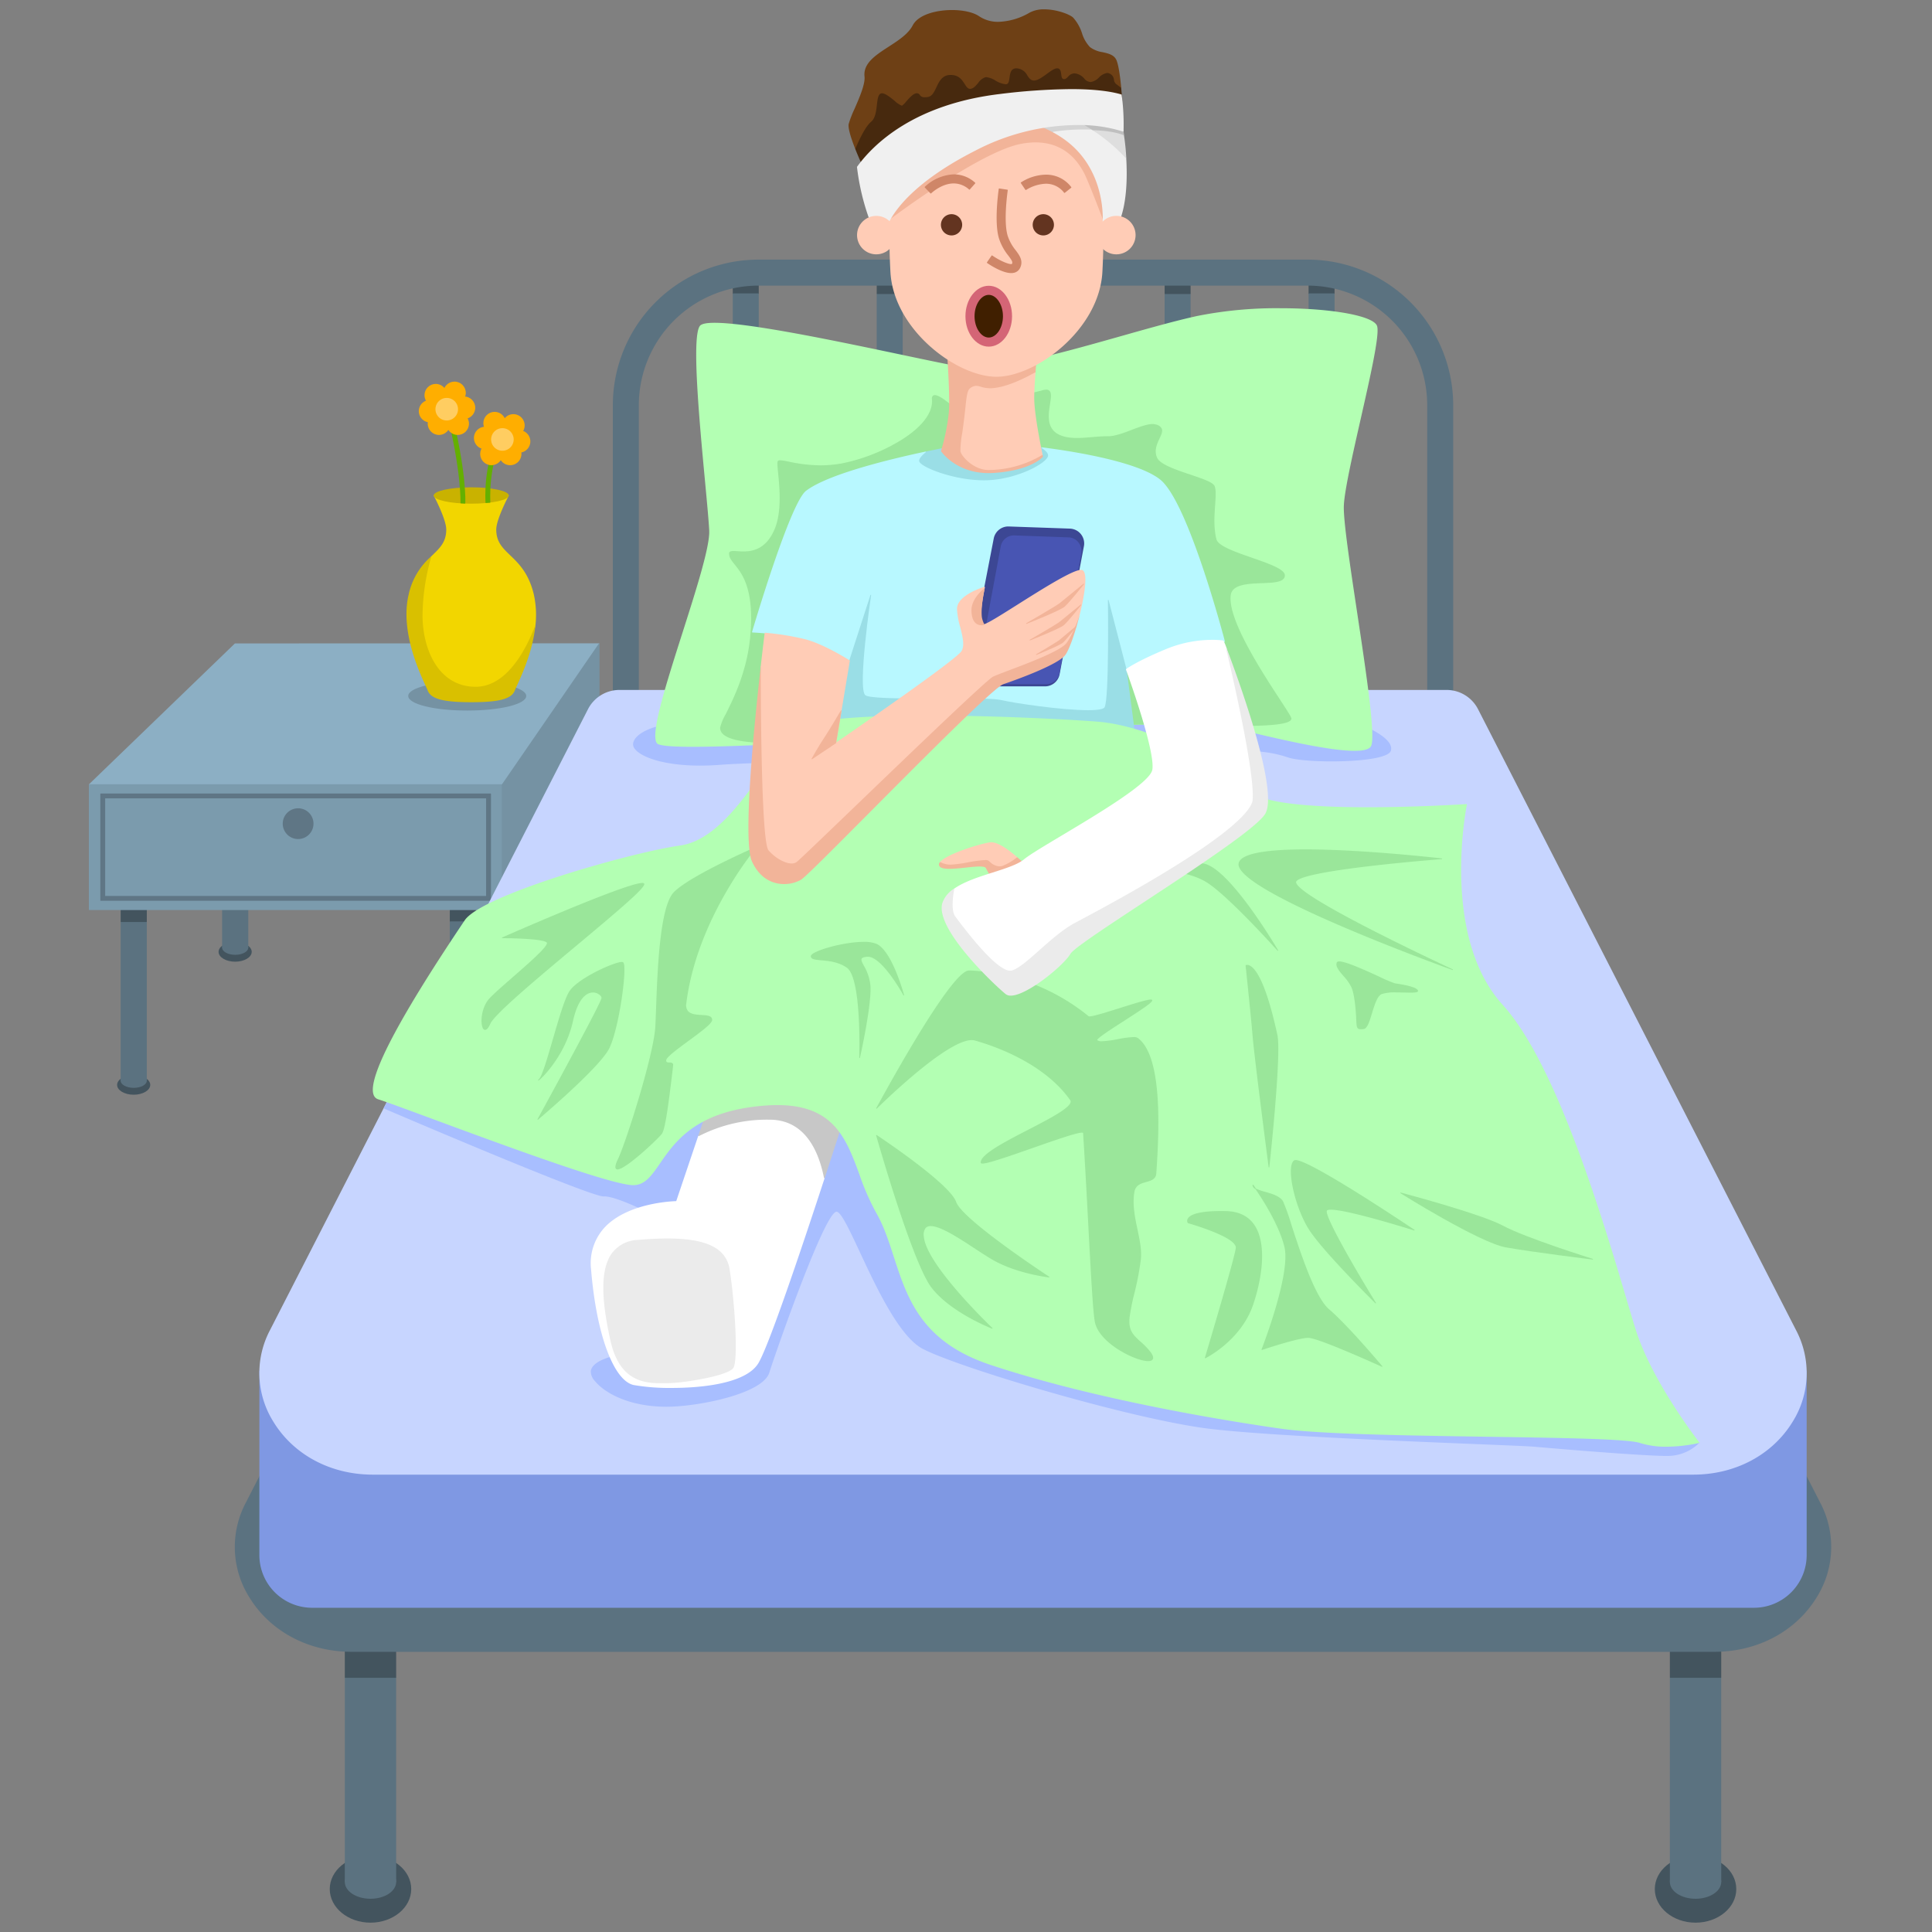 <svg id="aec4cea2-c1eb-4175-854b-2702bce74693" data-name="Vrstva 2" xmlns="http://www.w3.org/2000/svg" viewBox="0 0 600 600">
  <rect x="0" y="0" width="600" height="600" fill="#808080" stroke="none"/>
  <defs>
    <style>
      .fdadede7-7b6c-4189-b69e-b0a083c2282b {
        fill: #43545e;
      }

      .b9a361b7-86c7-40d3-a165-6c19e6fdb05c {
        fill: #5b7280;
      }

      .baa8d780-64b1-4575-a718-b58bc04ff685 {
        fill: #8cafc4;
      }

      .b350cf01-54a1-4e38-99fe-0691390d7f5f {
        fill: #7b9bad;
      }

      .a3797d19-87f5-4227-9e6c-4e9ab21773a3 {
        fill: #7592a3;
      }

      .be87efbb-60b4-4eb1-88e2-b6926c1273a1 {
        fill: #5f7685;
      }

      .bf8b4fd3-78b1-4eff-a7a1-d80302978e7d {
        fill: #7f98e3;
      }

      .f9cefcfc-53ed-4333-9075-5b1d27147dc1 {
        fill: #c7d5ff;
      }

      .bce25c52-292c-4f8f-9b26-7e70fe94ac9e {
        fill: #a8beff;
      }

      .b75ed4b7-4d3f-427e-b147-28d2cb586104 {
        fill: #b3ffb3;
      }

      .a07e2918-d264-483b-b1e6-08eeea093e47 {
        fill: #9ae69a;
      }

      .eaad0c63-77fc-4e16-ba79-05919cd7247a {
        fill: #9adee6;
      }

      .e8fbed4a-25dc-4a06-a2a3-f004cbb486b2 {
        fill: #b8f8ff;
      }

      .b3eebb55-b60a-450e-9987-04a1c044b5af {
        fill: #f2b499;
      }

      .ae5c997c-ba7a-4209-a38a-52ad4fe8364c {
        fill: #ffccb6;
      }

      .bd6430c7-62b3-44fb-add9-c643284c2d5f {
        fill: #633420;
      }

      .ad9e8d5b-0457-418b-acce-797a6f1c5785 {
        fill: #cf8668;
      }

      .f78d5d95-af75-46fd-aea9-6b836ceb7f9f {
        fill: #401f00;
      }

      .ee14a1e4-b9a5-45b5-bc06-84e2953c920a {
        fill: #d46576;
      }

      .a07202fe-663a-4b10-9c74-7413d391493d {
        fill: #d4d4d4;
      }

      .ac5c0874-2378-40a3-8e45-88c8460c436b {
        fill: #f0f0f0;
      }

      .b12df390-d0e6-44be-b6c8-5eeb332d924b {
        fill: #dedede;
      }

      .a73c4b47-5966-4736-b423-7181356dc30b {
        fill: #bfbfbf;
      }

      .fab4bef5-de72-46f5-9341-a7ce54163220 {
        fill: #fff;
      }

      .fe8ca7bc-a1be-404d-bd26-5081fc3c718f {
        fill: #c7c7c7;
      }

      .ace2058b-3481-44fc-bbf6-7c2c20d33ae5 {
        fill: #ebebeb;
      }

      .a6dee882-e57d-4619-836d-e7f392e0bc2a {
        fill: #3c4794;
      }

      .b92d5929-b525-43f9-837f-80c9b21bbeb7 {
        fill: #4855b3;
      }

      .b1758077-1625-4230-93b7-e127b283bb32 {
        fill: #f2d600;
      }

      .f25bb2ae-7a0a-44d6-820e-1c1087cecc74 {
        fill: #d9c000;
      }

      .a7ec7a73-bf21-4f62-ba34-62dd63e3f9b7 {
        fill: #c9b200;
      }

      .eccebcda-de73-4bf1-81ea-a0ab8ed0356c {
        fill: #64b000;
      }

      .b693a488-99cd-4a93-95ba-5ef21728e908 {
        fill: #ffae00;
      }

      .a204632d-78bc-46fd-9f2a-bad0002948d6 {
        fill: #ffcd61;
      }

      .b52a7747-9328-492a-8d2b-6bfb2645b533 {
        fill: #6e4015;
      }

      .e6987a83-3ada-4058-aafc-9b52b15a0394 {
        fill: #47290e;
      }
    </style>
  </defs>
  <g>
    <path class="fdadede7-7b6c-4189-b69e-b0a083c2282b" d="M41.515,339.978c-2.838,0-5.146-1.369-5.146-3.053s2.308-3.054,5.146-3.054c2.837,0,5.145,1.37,5.145,3.054S44.352,339.978,41.515,339.978Z"/>
    <path class="b9a361b7-86c7-40d3-a165-6c19e6fdb05c" d="M41.532,337.846c-2.24,0-4.062-1.001-4.062-2.232s1.821-2.233,4.062-2.233c2.239,0,4.061,1.002,4.061,2.233S43.772,337.846,41.532,337.846Z"/>
    <g>
      <polygon class="fdadede7-7b6c-4189-b69e-b0a083c2282b" points="139.786 286.34 139.687 286.24 139.687 263.09 139.786 262.99 147.71 262.99 147.81 263.09 147.81 286.24 147.71 286.34 139.786 286.34"/>
      <polygon class="b9a361b7-86c7-40d3-a165-6c19e6fdb05c" points="139.786 335.712 139.687 335.612 139.687 286.24 139.786 286.14 147.71 286.14 147.81 286.24 147.81 335.612 147.71 335.712 139.786 335.712"/>
      <polygon class="b9a361b7-86c7-40d3-a165-6c19e6fdb05c" points="37.57 335.712 37.471 335.612 37.471 286.24 37.57 286.14 45.493 286.14 45.593 286.24 45.593 335.612 45.493 335.712 37.57 335.712"/>
      <polygon class="fdadede7-7b6c-4189-b69e-b0a083c2282b" points="37.57 286.34 37.471 286.24 37.471 263.09 37.57 262.99 45.493 262.99 45.593 263.09 45.593 286.24 45.493 286.34 37.57 286.34"/>
    </g>
    <path class="fdadede7-7b6c-4189-b69e-b0a083c2282b" d="M73.027,298.661c-2.837,0-5.145-1.369-5.145-3.053s2.308-3.053,5.145-3.053c2.838,0,5.146,1.369,5.146,3.053S75.865,298.661,73.027,298.661Z"/>
    <ellipse class="fdadede7-7b6c-4189-b69e-b0a083c2282b" cx="115.058" cy="586.663" rx="12.651" ry="10.437"/>
    <ellipse class="fdadede7-7b6c-4189-b69e-b0a083c2282b" cx="526.567" cy="586.663" rx="12.651" ry="10.437"/>
    <ellipse class="b9a361b7-86c7-40d3-a165-6c19e6fdb05c" cx="115.058" cy="584.455" rx="7.976" ry="5.226"/>
    <ellipse class="b9a361b7-86c7-40d3-a165-6c19e6fdb05c" cx="526.567" cy="584.455" rx="7.976" ry="5.226"/>
    <g>
      <polygon class="b9a361b7-86c7-40d3-a165-6c19e6fdb05c" points="107.182 584.555 107.082 584.455 107.082 520.964 107.182 520.864 122.934 520.864 123.033 520.964 123.033 584.455 122.934 584.555 107.182 584.555"/>
      <polygon class="fdadede7-7b6c-4189-b69e-b0a083c2282b" points="107.182 521.063 107.082 520.964 107.082 505.116 107.182 505.016 122.934 505.016 123.033 505.116 123.033 520.964 122.934 521.063 107.182 521.063"/>
      <polygon class="b9a361b7-86c7-40d3-a165-6c19e6fdb05c" points="518.692 584.555 518.592 584.455 518.592 520.964 518.692 520.864 534.442 520.864 534.542 520.964 534.542 584.455 534.442 584.555 518.692 584.555"/>
      <polygon class="fdadede7-7b6c-4189-b69e-b0a083c2282b" points="518.692 521.063 518.592 520.964 518.592 505.116 518.692 505.016 534.442 505.016 534.542 505.116 534.542 520.964 534.442 521.063 518.692 521.063"/>
    </g>
    <g>
      <polygon class="fdadede7-7b6c-4189-b69e-b0a083c2282b" points="227.669 91.316 227.569 91.217 227.569 86.223 227.669 86.124 235.54 86.124 235.64 86.223 235.64 91.217 235.54 91.316 227.669 91.316"/>
      <polygon class="b9a361b7-86c7-40d3-a165-6c19e6fdb05c" points="227.669 224.558 227.569 224.459 227.569 91.217 227.669 91.117 235.54 91.117 235.64 91.217 235.64 224.459 235.54 224.558 227.669 224.558"/>
      <polygon class="b9a361b7-86c7-40d3-a165-6c19e6fdb05c" points="272.373 224.558 272.274 224.459 272.274 91.217 272.373 91.117 280.245 91.117 280.345 91.217 280.345 224.459 280.245 224.558 272.373 224.558"/>
      <polygon class="fdadede7-7b6c-4189-b69e-b0a083c2282b" points="272.373 91.316 272.274 91.217 272.274 86.223 272.373 86.124 280.245 86.124 280.345 86.223 280.345 91.217 280.245 91.316 272.373 91.316"/>
      <polygon class="b9a361b7-86c7-40d3-a165-6c19e6fdb05c" points="317.078 224.558 316.979 224.459 316.979 91.217 317.078 91.117 324.95 91.117 325.05 91.217 325.05 224.459 324.95 224.558 317.078 224.558"/>
      <polygon class="b9a361b7-86c7-40d3-a165-6c19e6fdb05c" points="317.078 91.316 316.979 91.217 316.979 86.223 317.078 86.124 324.95 86.124 325.05 86.223 325.05 91.217 324.95 91.316 317.078 91.316"/>
      <polygon class="b9a361b7-86c7-40d3-a165-6c19e6fdb05c" points="361.783 224.558 361.684 224.459 361.684 91.217 361.783 91.117 369.655 91.117 369.755 91.217 369.755 224.459 369.655 224.558 361.783 224.558"/>
      <polygon class="fdadede7-7b6c-4189-b69e-b0a083c2282b" points="361.783 91.316 361.684 91.217 361.684 86.223 361.783 86.124 369.655 86.124 369.755 86.223 369.755 91.217 369.655 91.316 361.783 91.316"/>
      <polygon class="fdadede7-7b6c-4189-b69e-b0a083c2282b" points="406.489 91.316 406.39 91.217 406.39 86.223 406.489 86.124 414.361 86.124 414.461 86.223 414.461 91.217 414.361 91.316 406.489 91.316"/>
      <polygon class="b9a361b7-86c7-40d3-a165-6c19e6fdb05c" points="406.489 224.558 406.39 224.459 406.39 91.217 406.489 91.117 414.361 91.117 414.461 91.217 414.461 224.459 414.361 224.558 406.489 224.558"/>
    </g>
    <polygon class="b9a361b7-86c7-40d3-a165-6c19e6fdb05c" points="69.083 294.395 68.984 294.296 68.984 221.772 69.083 221.673 77.007 221.673 77.107 221.772 77.107 294.296 77.007 294.395 69.083 294.395"/>
    <polygon class="baa8d780-64b1-4575-a718-b58bc04ff685" points="27.692 243.751 27.622 243.579 72.958 199.821 186.081 199.794 186.163 199.95 156.083 243.708 156.001 243.751 27.692 243.751"/>
    <polygon class="b350cf01-54a1-4e38-99fe-0691390d7f5f" points="27.692 282.628 27.592 282.528 27.592 243.651 27.692 243.552 155.942 243.552 156.041 243.651 156.041 282.528 155.942 282.628 27.692 282.628"/>
    <polygon class="a3797d19-87f5-4227-9e6c-4e9ab21773a3" points="155.842 282.528 155.842 243.651 185.999 199.837 186.181 199.893 186.181 229.639 156.028 282.578 155.842 282.528"/>
    <path class="be87efbb-60b4-4eb1-88e2-b6926c1273a1" d="M31.253,279.751l-.1-.1V246.528l.1-.1H152.38l.1.1v33.123l-.1.1Zm119.715-1.512V247.94H32.664v30.299Z"/>
    <path class="b9a361b7-86c7-40d3-a165-6c19e6fdb05c" d="M190.422,225.871l-.1-.1v-99.958a45.236,45.236,0,0,1,45.185-45.185H406.118a45.236,45.236,0,0,1,45.185,45.185v99.958l-.1.1Zm252.811-8.071V125.813a37.156,37.156,0,0,0-37.114-37.113H235.507a37.156,37.156,0,0,0-37.114,37.113v91.986Z"/>
    <path class="b9a361b7-86c7-40d3-a165-6c19e6fdb05c" d="M109.241,512.988c-13.437,0-25.328-6.329-31.811-16.931a29.378,29.378,0,0,1-1.139-29.289l105.062-205.145.089-.054H460.183l.089.054,105.062,205.145a29.378,29.378,0,0,1-1.139,29.289c-6.482,10.602-18.374,16.931-31.812,16.931Z"/>
    <path class="bf8b4fd3-78b1-4eff-a7a1-d80302978e7d" d="M96.91,499.308a16.38,16.38,0,0,1-16.361-16.361V425.702l.1-.1H560.977l.1.1v57.245A16.38,16.38,0,0,1,544.715,499.308Z"/>
    <path class="f9cefcfc-53ed-4333-9075-5b1d27147dc1" d="M115.749,457.961c-13.025,0-24.553-6.135-30.836-16.411A28.479,28.479,0,0,1,83.81,413.159l98.79-192.901a10.963,10.963,0,0,1,9.797-5.989H449.228a10.961,10.961,0,0,1,9.797,5.989l98.791,192.901a28.479,28.479,0,0,1-1.104,28.391c-6.283,10.276-17.811,16.411-30.836,16.411Z"/>
    <path class="bce25c52-292c-4f8f-9b26-7e70fe94ac9e" d="M517.601,452.152c-7.569,0-34.456-2.263-41.242-2.869-1.604-.144-8.259-.414-17.468-.787-24.838-1.009-66.409-2.696-83.465-4.801-23.988-2.963-77.032-18.734-88.745-24.734-7.328-3.753-14.417-18.921-19.593-29.995-3.279-7.018-5.87-12.561-7.279-12.669-3.645-.001-18.654,42.892-20.905,50.022-1.82,5.764-17.518,9.549-28.083,10.396-1.306.104-2.61.158-3.878.158-11.591,0-19.189-4.292-22.175-7.968a4.261,4.261,0,0,1-1.274-3.224c.679-3.246,6.904-4.524,7.64-4.664L203.488,377.621c-.996-.513-11.865-6.068-15.764-6.068-.091,0-.179.003-.262.009-4.52.003-65.643-26.198-68.242-27.313l-.05-.138,5.594-10.921.086-.054,131.157-3.656L527.709,447.925l.035.158a13.941,13.941,0,0,1-9.048,4.047C518.399,452.145,518.031,452.152,517.601,452.152Z"/>
    <path class="bce25c52-292c-4f8f-9b26-7e70fe94ac9e" d="M217.45,237.769c-11.108-.001-18.15-2.549-20.202-5.073a2.327,2.327,0,0,1-.611-1.934c.705-3.372,6.918-5.021,7.182-5.089l217.139-1.314c.531.184,12.179,4.423,11.005,8.74-.674,2.477-10.321,3.354-18.379,3.354-5.954,0-11.206-.457-13.38-1.164a38.119,38.119,0,0,0-11.915-2.019,57.439,57.439,0,0,0-12.844,1.853,72.861,72.861,0,0,1-17.057,2.277,65.537,65.537,0,0,1-7.976-.507c-7.187-.888-21.179-1.338-41.587-1.338-35.012,0-77.601,1.362-84.825,1.941-2.245.18-4.447.271-6.547.271Z"/>
    <path class="be87efbb-60b4-4eb1-88e2-b6926c1273a1" d="M92.584,260.574a4.776,4.776,0,1,1,4.776-4.776A4.781,4.781,0,0,1,92.584,260.574Z"/>
    <path class="b75ed4b7-4d3f-427e-b147-28d2cb586104" d="M420.646,233.173c-8.583,0-25.864-4.197-38.482-7.263l-1.86-.451c-1.925-.467-5.814-.693-11.892-.693-17.158,0-48.716,1.87-79.235,3.679-30.17,1.788-58.667,3.478-73.994,3.478-6.923,0-10.571-.354-11.154-1.083-2.167-2.708,2.757-18.146,7.971-34.492,4.167-13.067,8.477-26.58,8.252-31.525-.132-2.897-.663-8.554-1.277-15.104-1.773-18.916-4.203-44.822-1.659-48.457.478-.683,1.989-1.015,4.621-1.015,10.961,0,38.415,5.782,58.461,10.003,7.905,1.665,14.732,3.103,18.33,3.702a23.687,23.687,0,0,0,3.839.278c10.752-.001,29.237-5.225,45.546-9.833,8.805-2.488,17.12-4.838,23.826-6.294a125.618,125.618,0,0,1,25.551-2.382c16.258,0,29.236,2.394,30.189,5.569.809,2.693-2.07,15.412-5.117,28.877-2.453,10.843-4.99,22.055-5.216,26.778-.212,4.451,1.863,18.237,4.061,32.834,2.945,19.564,5.991,39.796,4.287,42.103-.642.869-2.292,1.291-5.046,1.291Z"/>
    <path class="a07e2918-d264-483b-b1e6-08eeea093e47" d="M240.623,230.884c-.212,0-.383-.003-.511-.008l-.76-.028c-5.04-.186-12.656-.466-15.002-3.052a2.535,2.535,0,0,1-.694-1.914,16.31,16.31,0,0,1,1.734-4.116c2.447-4.921,6.543-13.156,7.572-23.811,1.438-14.878-2.467-19.735-4.801-22.638-1.012-1.259-1.743-2.169-1.743-3.385,0-.715.658-.813,1.369-.813.346,0,.751.027,1.203.057.563.037,1.2.08,1.885.079,2.884,0,7.023-.71,9.658-6.847,2.307-5.376,1.566-12.939,1.123-17.458-.226-2.31-.324-3.434-.096-3.761.116-.166.346-.243.722-.243a16.556,16.556,0,0,1,2.661.419,48.064,48.064,0,0,0,9.867,1.145,37.366,37.366,0,0,0,6.666-.598A57.065,57.065,0,0,0,279.838,136.681c6.519-4.066,9.924-8.541,9.589-12.6a1.458,1.458,0,0,1,.248-1.135.824.824,0,0,1,.634-.246c1.871,0,6.193,4.049,6.376,4.221.142-.069,22.873-4.491,26.96-5.694a4.518,4.518,0,0,1,1.254-.216,1.348,1.348,0,0,1,1.091.424c.613.714.388,2.188.102,4.057-.39,2.546-.875,5.714.792,7.892,1.074,1.403,2.88,2.23,5.52,2.528a18.81,18.81,0,0,0,2.121.112c1.382,0,2.785-.122,4.27-.251,1.686-.146,3.43-.297,5.378-.297,2.084,0,4.742-1.01,7.312-1.985,2.437-.925,4.738-1.799,6.458-1.799a3.618,3.618,0,0,1,1.094.152,2.615,2.615,0,0,1,1.752,1.25c.367.844-.124,1.892-.693,3.104-.787,1.677-1.767,3.764-.707,6.024.95,2.025,5.913,3.698,10.293,5.175,3.781,1.274,7.046,2.375,7.524,3.556.496,1.223.342,3.394.163,5.907-.225,3.17-.504,7.116.417,10.646.535,2.05,5.887,3.914,11.062,5.717,5.249,1.828,10.207,3.556,10.18,5.472-.03,2.136-3.334,2.265-7.16,2.413-4.289.167-9.15.355-9.638,3.657-1.09,7.394,9.551,23.708,15.268,32.474,2.438,3.735,3.606,5.55,3.566,5.967-.152,1.562-5.223,2.258-16.439,2.258-4.67,0-9.892-.115-14.941-.226-4.899-.108-9.526-.21-13.543-.21-3.451,0-6.032.078-7.89.238C334.856,226.422,249.358,230.884,240.623,230.884Z"/>
    <path class="b9a361b7-86c7-40d3-a165-6c19e6fdb05c" d="M143.732,339.978c-2.838,0-5.146-1.369-5.146-3.053s2.308-3.054,5.146-3.054c2.837,0,5.145,1.37,5.145,3.054S146.568,339.978,143.732,339.978Z"/>
    <g>
      <path class="eaad0c63-77fc-4e16-ba79-05919cd7247a" d="M305.54,149.36c-9.219,0-19.342-4.001-20.213-5.89-.336-.729.363-1.811,2.08-3.215,4.776-1.028,8.053-1.62,8.085-1.626l25.522-.001c.01,0,.941.096,2.504.288,1.631,1.031,2.336,1.965,2.136,2.79-.583,2.4-9.621,7.346-19.167,7.639q-.472.015-.946.015Z"/>
      <path class="e8fbed4a-25dc-4a06-a2a3-f004cbb486b2" d="M337.918,220.756c-8.331,0-23.167-2.229-26.942-3.133-1.979-.474-7.741-.539-13.674-.539-1.84,0-3.758.007-5.691.014-1.967.008-3.95.015-5.883.015-8.162,0-15.883-.125-17.094-1.034-2.363-1.772.741-24.614,1.535-30.169l-6.244,19.302-.146.055a78.927,78.927,0,0,0-12.534-5.857c-7.122-2.59-17.504-2.984-17.608-2.988l-.092-.128c.48-1.634,11.832-40.062,16.771-43.86,6.726-5.174,26.152-9.862,37.135-12.196l.084.175c-1.614,1.32-2.314,2.35-2.025,2.977.854,1.853,10.88,5.773,20.031,5.773.314,0,.629-.005.941-.014,9.287-.285,18.423-5.196,18.978-7.486.179-.733-.497-1.595-2.007-2.56l.066-.184c6.773.838,29.451,4.039,36.854,10.071,8.784,7.156,19.939,49.83,20.051,50.26l-.128.12a12.837,12.837,0,0,0-3.578-.368,42.792,42.792,0,0,0-9.822,1.355,53.503,53.503,0,0,0-16.894,7.77l-.125-.006-.184-.163-5.411-20.803c.06,5.015.29,30.201-1.07,32.603C342.83,220.429,341.099,220.756,337.918,220.756Z"/>
      <path class="eaad0c63-77fc-4e16-ba79-05919cd7247a" d="M259.466,230.76l4.266-25.597,6.612-20.442.193.046c-.043.292-4.324,29.246-1.784,31.151,1.169.876,9.236.994,16.975.994,1.933,0,3.915-.007,5.881-.015,1.935-.007,3.854-.014,5.693-.014,5.944,0,11.721.065,13.721.544,3.769.902,18.579,3.128,26.895,3.128,3.811,0,4.887-.488,5.119-.897,1.453-2.565,1.038-33.019,1.034-33.326l.196-.026,5.588,21.55.153.113-.008.156-.076.055,2.738,20.943-.098.112-92.999,1.641Z"/>
    </g>
    <g>
      <path class="b3eebb55-b60a-450e-9987-04a1c044b5af" d="M307.067,146.931c-10.294,0-14.796-6.767-14.84-6.835a65.418,65.418,0,0,0,2.428-11.878c.536-5.992-.936-24.409-.95-24.595l.092-.107,29.03-2.297.107.11c-.009.076-.845,7.728-1.354,14.43-3.088,1.796-8.877,4.719-13.513,4.998-.21.013-.409.019-.601.019a9.506,9.506,0,0,1-2.898-.475,5.069,5.069,0,0,0-1.394-.278,2.982,2.982,0,0,0-1.872.798c-.74.588-.961,2.677-1.295,5.84-.091.862-.19,1.805-.312,2.819-.208,1.743-.45,3.484-.668,5.044a33.062,33.062,0,0,0-.57,5.607c.444,1.671,4.225,5.631,8.524,5.635a32.566,32.566,0,0,0,16.638-4.674l.15.064.141.668c-.055.127-3.577,4.23-15.096,5.044C308.215,146.911,307.632,146.931,307.067,146.931Z"/>
      <path class="ae5c997c-ba7a-4209-a38a-52ad4fe8364c" d="M306.983,145.965c-4.468-.004-8.248-4.019-8.718-5.783a30.468,30.468,0,0,1,.566-5.687c.217-1.558.459-3.297.666-5.039.121-1.014.221-1.956.312-2.817.34-3.212.564-5.335,1.369-5.975a3.166,3.166,0,0,1,1.997-.842,5.187,5.187,0,0,1,1.449.287,9.381,9.381,0,0,0,2.843.466c.187,0,.384-.005.589-.018,4.596-.277,10.353-3.186,13.376-4.894l.148.095c-.293,3.879-.422,6.693-.383,8.364.115,4.89,1.999,14.273,2.573,17.033l-.045.105A32.753,32.753,0,0,1,307.004,145.965Z"/>
    </g>
    <g>
      <path class="b3eebb55-b60a-450e-9987-04a1c044b5af" d="M342.579,68.899c-1.487-3.92-5.07-13.259-6.203-15.297-1.262-2.271-5.102-9.181-14.789-9.181a23.925,23.925,0,0,0-4.736.504c-11.324,2.303-33.924,18.534-40.58,23.454l-.159-.079c-.128-16.796.411-35.222.417-35.406l.1-.097h65.632l.1.097c.006.188.558,19.023.413,35.971Z"/>
      <path class="ae5c997c-ba7a-4209-a38a-52ad4fe8364c" d="M309.444,117.005c-12.31,0-31.953-14.597-32.916-32.582-.229-4.269-.369-9.692-.417-16.122,6.705-5.008,29.335-21.261,40.7-23.57a24.091,24.091,0,0,1,4.775-.508c9.806,0,13.688,6.986,14.965,9.282,1.139,2.05,4.726,11.399,6.215,15.324-.047,6.223-.186,11.457-.407,15.594C341.397,102.408,321.753,117.005,309.444,117.005Z"/>
    </g>
    <path class="bd6430c7-62b3-44fb-add9-c643284c2d5f" d="M295.51,73.114a3.299,3.299,0,1,1,3.299-3.299A3.302,3.302,0,0,1,295.51,73.114Z"/>
    <path class="bd6430c7-62b3-44fb-add9-c643284c2d5f" d="M324.012,73.114a3.299,3.299,0,1,1,3.3-3.299A3.302,3.302,0,0,1,324.012,73.114Z"/>
    <path class="ad9e8d5b-0457-418b-acce-797a6f1c5785" d="M314.046,84.808c-2.726,0-6.458-2.423-7.537-3.166l-.025-.139,1.49-2.16.139-.025c2.418,1.667,4.935,2.698,5.88,2.698a.496.496,0,0,0,.285-.059c.275-.576.021-1.03-1.116-2.554a16.683,16.683,0,0,1-2.938-5.41c-1.54-5.137-.106-14.966-.044-15.382l.113-.084,2.597.39.084.114c-.015.094-1.42,9.562-.044,14.151A14.036,14.036,0,0,0,315.42,77.709c1.217,1.633,2.469,3.313,1.358,5.535a2.748,2.748,0,0,1-1.83,1.459A3.631,3.631,0,0,1,314.046,84.808Z"/>
    <g>
      <path class="f78d5d95-af75-46fd-aea9-6b836ceb7f9f" d="M307.065,106.34c-3.267,0-5.924-3.651-5.924-8.14s2.657-8.139,5.924-8.139c3.268,0,5.925,3.65,5.925,8.139S310.332,106.34,307.065,106.34Z"/>
      <path class="ee14a1e4-b9a5-45b5-bc06-84e2953c920a" d="M307.066,107.651c-3.991,0-7.237-4.239-7.237-9.451s3.246-9.451,7.237-9.451c3.99,0,7.236,4.239,7.236,9.451S311.056,107.651,307.066,107.651Zm0-16.079c-2.393,0-4.414,3.035-4.414,6.628s2.021,6.628,4.414,6.628c2.392,0,4.413-3.035,4.413-6.628S309.457,91.572,307.066,91.572Z"/>
    </g>
    <path class="ad9e8d5b-0457-418b-acce-797a6f1c5785" d="M288.992,60.082,287.171,58.193l.003-.142a13.985,13.985,0,0,1,9.055-3.905,9.812,9.812,0,0,1,6.646,2.633l.009.142-1.739,1.963-.142.009a7.121,7.121,0,0,0-4.812-1.926c-3.785,0-6.924,2.99-7.056,3.118Z"/>
    <path class="ad9e8d5b-0457-418b-acce-797a6f1c5785" d="M330.504,59.9a7.035,7.035,0,0,0-5.725-2.842,12.392,12.392,0,0,0-6.168,1.961l-.139-.027L317.006,56.815l.027-.139a14.692,14.692,0,0,1,7.751-2.434,9.73,9.73,0,0,1,7.932,3.899l-.016.141-2.056,1.633Z"/>
    <g>
      <path class="a07202fe-663a-4b10-9c74-7413d391493d" d="M327.021,41.105C316.338,35.325,303.014,35.132,302.88,35.13l-.03-.194c.083-.027,8.4-2.711,17.25-4.81a119.924,119.924,0,0,1,19.285,10.131l-.059.183q-1.157-.028-2.22-.027a62.976,62.976,0,0,0-10.021.704Z"/>
      <path class="ac5c0874-2378-40a3-8e45-88c8460c436b" d="M344.307,73.556c-1.534,0-1.858-4.411-1.871-4.599.013-.166,1.173-15.158-10.575-24.661a31.639,31.639,0,0,0-4.84-3.191l.031-.187a63.187,63.187,0,0,1,10.055-.707q1.065,0,2.226.028a52.424,52.424,0,0,1,10.42,8.726c.36,5.897.255,14.077-2.149,19.903-1.302,3.154-2.38,4.688-3.296,4.688Z"/>
      <path class="b12df390-d0e6-44be-b6c8-5eeb332d924b" d="M349.602,49.098a52.726,52.726,0,0,0-10.328-8.676l.056-.183c5.18.129,8.132.92,9.697,1.562a68.914,68.914,0,0,1,.75,7.225Z"/>
      <path class="a73c4b47-5966-4736-b423-7181356dc30b" d="M348.95,41.987c-1.55-.636-4.477-1.419-9.619-1.548a123.16,123.16,0,0,0-19.247-10.124l.016-.189c7.094-1.681,12.567-2.533,16.267-2.533a9.781,9.781,0,0,1,4.499.786c6.496,3.593,8.042,12.29,8.057,12.378,0,.001.066.408.165,1.124Z"/>
    </g>
    <path class="ae5c997c-ba7a-4209-a38a-52ad4fe8364c" d="M346.69,78.987a5.973,5.973,0,1,1,5.974-5.973A5.979,5.979,0,0,1,346.69,78.987Z"/>
    <g>
      <path class="fab4bef5-de72-46f5-9341-a7ce54163220" d="M208.757,431.032a64.946,64.946,0,0,1-11.973-.9c-6.26-1.396-11.571-15.807-13.218-35.859a16.395,16.395,0,0,1,4.062-12.922c7.123-7.805,21.248-8.302,22.381-8.328l6.843-20.287a45.98,45.98,0,0,1,22.161-5.206c6.169,0,14.144,3.176,17.096,18.306-7.544,23.072-17.223,51.707-20.512,57.386-4.085,7.05-20.129,7.812-26.84,7.812Z"/>
      <path class="fe8ca7bc-a1be-404d-bd26-5081fc3c718f" d="M255.912,365.874c-1.614-8.278-5.857-18.146-16.898-18.146a46.144,46.144,0,0,0-22.019,5.127l-.143-.12,3.857-11.437c.093-.113,7.304-7.892,17.511-8.157.164-.005.327-.007.493-.007,10.183,0,25.116,8.027,25.266,8.108l.048.118c-.034.107-3.466,10.92-7.922,24.524Z"/>
    </g>
    <path class="ace2058b-3481-44fc-bbf6-7c2c20d33ae5" d="M205.053,429.576c-6.229,0-12.945-1.602-15.528-13.479-2.049-9.428-3.838-21.013.556-26.963a10.531,10.531,0,0,1,8.002-4.068c3.5-.297,6.526-.441,9.251-.441,12.084,0,18.196,3.015,19.236,9.488,1.584,9.869,2.785,28.312,1.169,30.721-1.663,2.479-15.686,4.725-20.555,4.725-.308,0-.632.005-.971.009C205.843,429.571,205.454,429.576,205.053,429.576Z"/>
    <path class="b75ed4b7-4d3f-427e-b147-28d2cb586104" d="M517.557,449.283a26.432,26.432,0,0,1-8.296-1.172c-3.769-1.256-24.873-1.576-47.217-1.916-24.505-.372-52.28-.795-64.224-2.501-16.066-2.295-57.009-8.818-90.112-19.782-21.562-7.141-25.924-20.611-30.143-33.638-1.597-4.929-3.104-9.585-5.519-13.746a75.357,75.357,0,0,1-5.177-11.873c-4.069-11.036-7.913-21.46-25.421-21.46-1.239,0-2.554.053-3.906.156-21.307,1.632-27.836,11.095-32.604,18.005-2.584,3.745-4.625,6.704-8.271,6.704-.146,0-.295-.005-.445-.015-7.592-.475-40.186-12.52-61.753-20.49-8.124-3.002-14.541-5.373-17.009-6.151a2.19,2.19,0,0,1-1.452-1.448c-1.816-5.179,7.396-22.927,27.383-52.752l.905-1.353c3.134-4.701,19.882-10.647,29.586-13.774,13.488-4.346,29.229-8.346,37.428-9.512,10.812-1.538,19.726-14.438,26.888-24.804,3.242-4.692,6.043-8.745,8.499-10.997,3.289-3.015,17.262-4.543,41.531-4.543,21.657,0,44.787,1.274,52.595,1.892,17.159,1.356,40.814,14.093,47.78,21.69,2.932,3.199,15.418,4.891,36.107,4.891,15.647-.001,30.605-.975,30.755-.984l.104.12c-.085.406-8.295,40.89,11.135,62.262,16.83,18.514,31.386,67.62,38.381,91.22,1.241,4.188,2.222,7.495,2.988,9.89,5.184,16.203,19.528,34.57,19.673,34.754l-.055.158a47.231,47.231,0,0,1-10.136,1.17Z"/>
    <path class="a07e2918-d264-483b-b1e6-08eeea093e47" d="M191.785,363.174a.61.61,0,0,1-.559-.269c-.278-.442-.05-1.415.699-2.975,2.475-5.155,11.062-32.196,11.581-40.975.086-1.451.157-3.432.241-5.749.429-11.866,1.147-31.728,5.539-36.155,5.189-5.232,25.352-13.966,25.554-14.054l.116.156c-.185.217-18.509,21.981-21.812,48.403a3.034,3.034,0,0,0,.507,2.415c.869,1.044,2.656,1.149,4.232,1.243,1.721.102,3.346.197,3.28,1.57-.054,1.133-3.585,3.724-7.323,6.467-3.35,2.458-6.813,4.999-6.929,5.974a.673.673,0,0,0,.103.535c.168.195.532.206.885.216a1.354,1.354,0,0,1,1.009.276.809.809,0,0,1,.144.649c-1.375,11.619-2.434,19.947-3.544,21.281C203.77,354.271,194.244,363.174,191.785,363.174Z"/>
    <path class="a07e2918-d264-483b-b1e6-08eeea093e47" d="M150.65,319.85c-.219,0-.53-.121-.776-.697-.717-1.679-.403-6.461,2.259-9.24,1.437-1.499,4.154-3.871,7.031-6.382,4.979-4.347,10.624-9.272,10.691-10.626a.233.233,0,0,0-.054-.182c-1.264-1.351-13.733-1.366-13.859-1.366l-.04-.191c1.567-.691,38.459-16.951,43.555-16.951a.74.74,0,0,1,.602.183c.759.977-7.552,8.005-21.174,19.392-11.833,9.891-25.245,21.102-26.588,24.123C151.724,319.198,151.17,319.85,150.65,319.85Z"/>
    <path class="a07e2918-d264-483b-b1e6-08eeea093e47" d="M356.522,422.704c-3.898,0-15.271-5.562-16.521-12.248-.597-3.193-1.264-15.75-2.035-30.29-.473-8.897-1.008-18.981-1.602-28.331-.003-.039-.089-.086-.323-.086-1.713,0-8.605,2.417-15.271,4.754-6.799,2.384-13.83,4.849-15.638,4.849-.348,0-.53-.094-.544-.28-.181-2.515,7.411-6.439,14.754-10.234,6.22-3.215,12.65-6.539,13.133-8.502a.77.77,0,0,0-.114-.663c-8.411-11.975-24.831-17.219-29.663-18.541a3.603,3.603,0,0,0-.949-.118c-8.039,0-29.28,21.111-29.494,21.324l-.158-.118c.931-1.729,22.859-42.372,28.696-42.808.195-.015.44-.022.733-.022a63.763,63.763,0,0,1,36.568,14.217c.012.01.066.042.251.042,1.205,0,5.433-1.331,9.521-2.618,4.268-1.344,8.298-2.612,9.52-2.612a.582.582,0,0,1,.375.089.221.221,0,0,1,.079.19c-.045.701-3.302,2.843-8.661,6.287-3.934,2.529-8.394,5.396-8.438,6.027a2.283,2.283,0,0,0,1.501.352,32.7,32.7,0,0,0,4.953-.655,31.419,31.419,0,0,1,4.781-.637,2.426,2.426,0,0,1,1.417.302c7.36,5.524,6.785,26.599,5.712,41.971-.133,1.91-1.599,2.317-3.15,2.748-1.639.456-3.333.927-3.686,3.224-.604,3.942.212,7.819,1.002,11.568.682,3.235,1.325,6.291,1.035,9.204a88.774,88.774,0,0,1-2.028,10.623,71.516,71.516,0,0,0-1.462,7.284c-.466,4.192,1.139,5.635,3.359,7.632A24.734,24.734,0,0,1,357.047,419.537c.918,1.137,1.25,1.992.987,2.543C357.836,422.494,357.327,422.704,356.522,422.704Z"/>
    <path class="a07e2918-d264-483b-b1e6-08eeea093e47" d="M266.849,328.557c.009-.248.816-24.85-3.884-28.054-2.642-1.802-5.692-2.075-7.921-2.274-1.823-.164-3.141-.281-3.247-1.185a.654.654,0,0,1,.206-.5c1.418-1.596,10.363-4.041,16.218-4.041a10.056,10.056,0,0,1,4.004.628c4.788,2.175,8.411,15.386,8.563,15.947l-.185.074c-.065-.12-6.607-12.026-11.072-12.026-.06,0-.118.002-.177.006-1.011.074-1.566.261-1.749.589-.245.441.155,1.201.709,2.252a14.879,14.879,0,0,1,2.006,6.112c.433,6.053-3.237,22.334-3.274,22.498Z"/>
    <path class="a07e2918-d264-483b-b1e6-08eeea093e47" d="M451.169,301.261c-2.809-1.011-68.773-24.86-66.473-33.28.76-2.781,7.75-4.191,20.776-4.191,18.193,0,42.146,2.783,42.386,2.811l-.004.199c-.422.032-42.244,3.246-45.228,6.855a.497.497,0,0,0-.088.455c1.12,4.926,48.23,26.747,48.706,26.967Z"/>
    <path class="a07e2918-d264-483b-b1e6-08eeea093e47" d="M393.998,362.552c-.043-.333-4.37-33.434-4.988-40.745-.619-7.309-2.168-21.819-2.184-21.965l.05-.098a.931.931,0,0,1,.438-.091c1.406,0,5.137,2.12,9.393,21.76,1.329,6.13-2.471,40.787-2.509,41.137Z"/>
    <path class="a07e2918-d264-483b-b1e6-08eeea093e47" d="M374.171,421.72c.092-.307,9.178-30.625,9.612-34.127.427-3.425-14.717-7.69-14.87-7.732a1.295,1.295,0,0,1-.03-1.411c.6-1.073,2.879-2.353,10.33-2.353.479,0,.983.005,1.507.017,3.929.082,6.879,1.494,8.769,4.197,4.059,5.805,2.489,16.686-.332,24.933-3.816,11.154-14.736,16.542-14.846,16.595Z"/>
    <path class="a07e2918-d264-483b-b1e6-08eeea093e47" d="M308.143,412.64c-.127-.048-12.749-4.899-18.805-12.685-6.049-7.778-17.14-46.977-17.251-47.371l.152-.11c.927.615,22.737,15.135,24.689,20.774,1.93,5.574,28.703,23.114,28.974,23.29l-.065.184c-.101-.011-10.144-1.145-17.71-5.559-1.548-.903-3.367-2.095-5.293-3.357-5.032-3.297-10.735-7.034-13.789-7.034a2.036,2.036,0,0,0-1.562.574,3.436,3.436,0,0,0-.584,2.617c.645,8.802,21.141,28.314,21.347,28.511Z"/>
    <path class="a07e2918-d264-483b-b1e6-08eeea093e47" d="M166.9,347.628c6.863-12.508,19.856-36.483,19.906-37.694a1.201,1.201,0,0,0-.401-.785,3.2,3.2,0,0,0-2.252-.917c-1.583,0-4.494,1.152-6.204,8.872C175.462,328.322,167.535,335.579,167.231,335.579l-.1-.064c-.028-.065-.027-.118.303-.462.978-1.018,2.569-6.497,4.255-12.299,1.826-6.288,3.715-12.79,5.178-14.968,2.7-4.021,13.883-9.04,16.227-9.04a.954.954,0,0,1,.354.054.542.542,0,0,1,.268.342c.963,2.572-1.568,20.629-4.536,26.497-3.052,6.036-21.936,21.953-22.126,22.113Z"/>
    <path class="a07e2918-d264-483b-b1e6-08eeea093e47" d="M422.68,319.633c-1.332,0-1.367-.662-1.46-2.431l-.029-.537c-.002-.072-.223-6.979-1.453-9.956a14.598,14.598,0,0,0-2.529-3.621c-1.333-1.56-2.484-2.906-2.092-4.12.083-.26.355-.391.81-.391,2.072,0,8.023,2.725,12.369,4.715a43.105,43.105,0,0,0,4.9,2.085c2.915.441,6.784,1.149,7.173,2.258a.293.293,0,0,1-.034.274c-.186.262-.839.363-2.331.363-.596,0-1.271-.016-1.983-.033-.789-.019-1.623-.038-2.44-.038a13.235,13.235,0,0,0-4.528.538c-1.348.622-2.206,3.438-2.964,5.922-.786,2.579-1.466,4.808-2.6,4.922C423.174,319.614,422.906,319.633,422.68,319.633Z"/>
    <path class="a07e2918-d264-483b-b1e6-08eeea093e47" d="M396.817,295.323c-.157-.176-15.805-17.626-22.382-21.49-4.09-2.403-9.62-3.264-13.279-3.833-2.699-.42-4.005-.644-4.181-1.133a.335.335,0,0,1,.047-.319c.516-.735,4.146-.997,7.373-.997a73.208,73.208,0,0,1,9.18.594c8.077,1.058,22.78,26,23.402,27.062Z"/>
    <path class="a07e2918-d264-483b-b1e6-08eeea093e47" d="M429.206,424.489c-.196-.09-19.751-9.008-22.914-9.008-3.169,0-14.288,3.738-14.399,3.776l-.125-.131c.092-.233,9.139-23.409,7.133-31.825-1.605-6.734-6.813-14.829-8.994-18.018-.667-.376-.961-.81-.896-1.325l.181-.046s.322.442.854,1.219a15.306,15.306,0,0,0,2.803.982c2.222.64,4.74,1.363,5.657,3.045a68.865,68.865,0,0,1,2.522,7.118c2.933,8.991,7.362,22.58,11.707,26.303,6.043,5.181,16.485,17.629,16.591,17.754Z"/>
    <path class="a07e2918-d264-483b-b1e6-08eeea093e47" d="M427.198,404.81c-.159-.157-15.984-15.794-20.52-22.703-4.571-6.965-7.425-19.966-4.771-21.734a.815.815,0,0,1,.46-.11c4.646,0,35.638,20.82,36.954,21.707l-.086.179c-.204-.065-20.492-6.47-25.921-6.47-.887,0-1.157.169-1.228.311-.844,1.687,9.617,19.509,15.266,28.697Z"/>
    <path class="a07e2918-d264-483b-b1e6-08eeea093e47" d="M494.678,391.177c-.188-.023-18.856-2.326-27.055-3.8-8.213-1.477-32.513-16.694-32.757-16.848l.078-.182c.249.065,24.961,6.59,31.872,10.325,6.892,3.725,27.694,10.243,27.904,10.309Z"/>
    <path class="a6dee882-e57d-4619-836d-e7f392e0bc2a" d="M305.311,213.155a4.609,4.609,0,0,1-4.525-5.484l7.828-40.441a4.615,4.615,0,0,1,4.524-3.734l19.115.668a4.61,4.61,0,0,1,4.367,5.466l-7.553,39.777a4.614,4.614,0,0,1-4.529,3.749Z"/>
    <path class="b92d5929-b525-43f9-837f-80c9b21bbeb7" d="M307.841,212.461a4.052,4.052,0,0,1-3.119-1.483,4.392,4.392,0,0,1-.931-3.624l6.986-37.605a4.176,4.176,0,0,1,4.048-3.478l17.062.621a4.067,4.067,0,0,1,3.019,1.535,4.404,4.404,0,0,1,.889,3.554l-6.74,36.988a4.177,4.177,0,0,1-4.053,3.492Z"/>
    <g>
      <path class="b3eebb55-b60a-450e-9987-04a1c044b5af" d="M243.493,274.558c-2.51,0-7.139-.908-9.944-6.986-2.887-6.255.462-40.717,2.715-60.702l.199.011c-.031,18.739.418,54.774,2.349,57.045,1.956,2.301,4.977,4.037,7.025,4.037a2.415,2.415,0,0,0,1.421-.395c.682-.48,8.507-8.006,18.415-17.533,17.186-16.525,40.722-39.157,42.68-40.09.817-.39,2.616-1.07,4.894-1.933,6.334-2.396,15.905-6.02,17.759-8.364,1.4-1.773,2.938-5.467,3.98-8.254l.19.06c-1.506,5.874-3.353,10.871-4.49,12.151-2.777,3.123-15.325,7.593-19.104,8.889-2.882.988-24.13,22.352-41.202,39.518-11.337,11.398-20.292,20.402-21.593,21.183A10.716,10.716,0,0,1,243.493,274.558Z"/>
      <path class="ae5c997c-ba7a-4209-a38a-52ad4fe8364c" d="M245.837,268.162c-2.102,0-5.188-1.766-7.178-4.107-2.46-2.893-2.399-54.957-2.396-57.172.692-6.147,1.21-10.255,1.215-10.296l.107-.087a82.712,82.712,0,0,1,12.501,2.029c5.871,1.522,13.719,6.516,13.797,6.566l.045.101-4.227,25.365c2.915-1.999,37.28-25.595,38.921-28.386,1.024-1.743.317-4.525-.432-7.471a24.413,24.413,0,0,1-.989-5.604c0-4.292,8.214-6.773,8.563-6.877l.126.117c-.021.097-2.113,9.673-.792,11.316a.516.516,0,0,0,.418.215c1.017-.13,5.356-2.868,10.382-6.039,7.661-4.835,17.195-10.851,19.809-10.851a1.212,1.212,0,0,1,.345.044c1.935.58.815,7.834-.877,14.428-1.051,2.811-2.598,6.524-4.015,8.317-1.888,2.39-11.49,6.023-17.845,8.429-2.272.86-4.068,1.54-4.878,1.925-1.929.919-25.451,23.539-42.627,40.055-9.914,9.533-17.744,17.062-18.438,17.553a2.612,2.612,0,0,1-1.536.43Z"/>
    </g>
    <path class="b3eebb55-b60a-450e-9987-04a1c044b5af" d="M252.017,235.678c.021-.039,2.155-3.94,4.578-7.543.963-1.433,4.534-7.47,4.57-7.53l.185.067-1.687,10.121-7.503,5.016Z"/>
    <path class="b3eebb55-b60a-450e-9987-04a1c044b5af" d="M304.8,194.176c-1.126,0-3.025-.591-3.104-4.544-.078-3.825,3.885-6.818,3.925-6.848l.157.102c-.013.059-1.282,5.83-.828,8.911a7.62,7.62,0,0,0,.753,2.121l-.057.143A2.974,2.974,0,0,1,304.8,194.176Z"/>
    <path class="a3797d19-87f5-4227-9e6c-4e9ab21773a3" d="M145.102,220.667c-10.276,0-18.326-1.989-18.326-4.529,0-2.539,8.05-4.528,18.326-4.528,10.277,0,18.327,1.989,18.327,4.528C163.429,218.678,155.379,220.667,145.102,220.667Z"/>
    <ellipse class="b9a361b7-86c7-40d3-a165-6c19e6fdb05c" cx="73.045" cy="294.296" rx="4.062" ry="2.232"/>
    <g>
      <path class="b1758077-1625-4230-93b7-e127b283bb32" d="M147.71,213.48c-11.321,0-16.541-11.074-16.692-22.05a68.128,68.128,0,0,1,2.686-18.424l.534-.534c2.43-2.337,4.349-4.182,4.349-8.025,0-3.198-3.844-10.446-3.882-10.52l.088-.146h23.115l.088.146c-.038.073-3.882,7.321-3.882,10.52,0,3.844,1.919,5.688,4.349,8.023,2.581,2.481,5.793,5.569,7.347,12.259a29.382,29.382,0,0,1,.411,10.037C163.52,201.771,157.532,213.48,147.71,213.48Z"/>
      <path class="f25bb2ae-7a0a-44d6-820e-1c1087cecc74" d="M146.35,218.078c-8.758,0-12.556-1.03-13.548-3.675-.132-.353-.39-.917-.729-1.66-2.118-4.644-7.745-16.979-5.183-28.014a21.782,21.782,0,0,1,6.84-11.769l.166.099a67.975,67.975,0,0,0-2.68,18.369c.15,10.877,5.309,21.853,16.493,21.853,9.703,0,15.641-11.63,18.316-18.562l.193.048c-.898,7.664-4.072,14.634-5.598,17.983-.337.74-.593,1.302-.725,1.653C158.905,217.048,155.108,218.078,146.35,218.078Z"/>
    </g>
    <ellipse class="a7ec7a73-bf21-4f62-ba34-62dd63e3f9b7" cx="146.35" cy="153.881" rx="11.657" ry="2.544"/>
    <path class="eccebcda-de73-4bf1-81ea-a0ab8ed0356c" d="M143.087,156.324l-.094-.106c.006-.09.429-9.555-4.533-29.242l.072-.121,1.271-.32.121.072c5.05,20.033,4.6,29.312,4.578,29.698l-.105.094Z"/>
    <circle class="b693a488-99cd-4a93-95ba-5ef21728e908" cx="141.153" cy="122.012" r="3.503"/>
    <circle class="b693a488-99cd-4a93-95ba-5ef21728e908" cx="135.334" cy="122.729" r="3.503"/>
    <circle class="b693a488-99cd-4a93-95ba-5ef21728e908" cx="133.56" cy="127.689" r="3.503"/>
    <circle class="b693a488-99cd-4a93-95ba-5ef21728e908" cx="136.334" cy="131.571" r="3.503"/>
    <circle class="b693a488-99cd-4a93-95ba-5ef21728e908" cx="142.141" cy="131.571" r="3.503"/>
    <circle class="b693a488-99cd-4a93-95ba-5ef21728e908" cx="144.087" cy="126.622" r="3.503"/>
    <path class="a204632d-78bc-46fd-9f2a-bad0002948d6" d="M138.737,130.584a3.503,3.503,0,1,1,3.503-3.504A3.507,3.507,0,0,1,138.737,130.584Z"/>
    <path class="eccebcda-de73-4bf1-81ea-a0ab8ed0356c" d="M150.779,156.12c-.034-.5-.786-12.348,4.152-20.33l.138-.032,1.114.689.032.138c-4.672,7.554-3.937,19.311-3.928,19.427l-.093.107-1.31.094Z"/>
    <circle class="b693a488-99cd-4a93-95ba-5ef21728e908" cx="153.612" cy="131.407" r="3.503"/>
    <path class="b693a488-99cd-4a93-95ba-5ef21728e908" d="M159.431,135.629a3.503,3.503,0,1,1,3.503-3.504A3.507,3.507,0,0,1,159.431,135.629Z"/>
    <circle class="b693a488-99cd-4a93-95ba-5ef21728e908" cx="161.206" cy="137.085" r="3.503"/>
    <path class="b693a488-99cd-4a93-95ba-5ef21728e908" d="M158.431,144.47a3.503,3.503,0,1,1,3.504-3.503A3.507,3.507,0,0,1,158.431,144.47Z"/>
    <circle class="b693a488-99cd-4a93-95ba-5ef21728e908" cx="152.624" cy="140.967" r="3.503"/>
    <circle class="b693a488-99cd-4a93-95ba-5ef21728e908" cx="150.678" cy="136.017" r="3.503"/>
    <path class="a204632d-78bc-46fd-9f2a-bad0002948d6" d="M156.027,139.979a3.503,3.503,0,1,1,3.503-3.503A3.507,3.507,0,0,1,156.027,139.979Z"/>
    <path class="b3eebb55-b60a-450e-9987-04a1c044b5af" d="M318.651,193.588c.093-.054,9.333-5.387,10.405-6.245,1.091-.872,7.481-6.106,7.481-6.106l.142.14c-.187.234-4.596,5.766-6.041,7.024-1.45,1.266-11.475,5.2-11.901,5.367Z"/>
    <path class="b3eebb55-b60a-450e-9987-04a1c044b5af" d="M319.742,198.723c.083-.048,8.311-4.797,9.265-5.561.972-.777,6.662-5.438,6.662-5.438l.142.14c-.166.209-4.093,5.136-5.381,6.258-1.293,1.128-10.222,4.633-10.602,4.781Z"/>
    <path class="b3eebb55-b60a-450e-9987-04a1c044b5af" d="M321.727,203.232c.065-.039,6.519-3.853,7.266-4.465.762-.624,5.226-4.369,5.226-4.369l.144.138c-.131.168-3.213,4.127-4.224,5.029-1.017.909-8.025,3.727-8.323,3.846Z"/>
    <g>
      <path class="ae5c997c-ba7a-4209-a38a-52ad4fe8364c" d="M310.348,269.247a4.679,4.679,0,0,1-3.048-1.436c-.153-.13-.299-.253-.438-.361a1.555,1.555,0,0,0-.881-.151,40.893,40.893,0,0,0-5.374.715,40.761,40.761,0,0,1-5.354.711,7.139,7.139,0,0,1-3.308-.812l-.033-.15c1.898-2.434,11.976-5.62,15.499-6.162a2.768,2.768,0,0,1,.418-.031c1.807,0,4.543,1.575,8.133,4.683l-.004.154a16.168,16.168,0,0,1-4.59,2.698A3.843,3.843,0,0,1,310.348,269.247Z"/>
      <path class="b3eebb55-b60a-450e-9987-04a1c044b5af" d="M310.623,277.175c-.035-.057-3.554-5.719-4.436-7.558-.165-.343-.815-.51-1.99-.51-1.178,0-2.713.166-4.339.342-1.735.188-3.53.382-5.002.382-1.751,0-2.745-.272-3.129-.858a.989.989,0,0,1,.184-1.211l.125-.027a6.938,6.938,0,0,0,3.216.791,40.678,40.678,0,0,0,5.321-.709,40.821,40.821,0,0,1,5.407-.718,1.763,1.763,0,0,1,1.004.193c.142.11.29.235.444.367a4.516,4.516,0,0,0,2.919,1.388,3.653,3.653,0,0,0,.967-.137,16.494,16.494,0,0,0,4.52-2.663l.127.004a73.376,73.376,0,0,1,5.392,5.225l-.027.156L310.755,277.211Z"/>
    </g>
    <g>
      <path class="fab4bef5-de72-46f5-9341-a7ce54163220" d="M313.733,301.664c-2.087,0-6.723-2.874-16.953-16.564l-.243-.326c-1.407-1.876-.84-6.24-.377-8.675,3.199-2.288,7.759-3.741,12.169-5.146,3.994-1.273,7.768-2.476,9.687-4.081,1.648-1.379,6.354-4.191,11.805-7.448,11.545-6.899,27.356-16.35,28.045-20.385,1.01-5.926-8.107-30.872-8.199-31.124l.032-.113c.029-.022,3.073-2.351,12.493-6.249a37.638,37.638,0,0,1,14.26-2.843,24.835,24.835,0,0,1,3.515.212,21.733,21.733,0,0,1,.98,2.416c.096.371,9.132,37.775,8.256,47.174-.798,8.555-38.894,29.602-55.235,38.253-3.724,1.972-7.597,5.411-11.014,8.446-3.461,3.073-6.45,5.729-8.638,6.373a2.035,2.035,0,0,1-.582.08Z"/>
      <path class="ace2058b-3481-44fc-bbf6-7c2c20d33ae5" d="M313.922,309.205a2.513,2.513,0,0,1-1.637-.503c-3.529-2.888-22.137-20.379-19.604-28.329a8.606,8.606,0,0,1,3.52-4.338l.156.101c-.458,2.402-1.021,6.703.34,8.519l.245.327c10.179,13.622,14.749,16.482,16.79,16.482h.001a1.847,1.847,0,0,0,.525-.071c2.145-.633,5.118-3.273,8.562-6.332,3.426-3.042,7.309-6.489,11.053-8.472,48.969-25.926,54.867-35.278,55.13-38.097.865-9.275-8.155-46.726-8.247-47.095l.19-.06c3.932,10.379,16.407,44.772,11.885,51.556-3.026,4.541-21.383,16.624-37.579,27.285-11.715,7.711-21.833,14.371-22.799,16.027-2.142,3.672-13.545,12.999-18.53,12.999Z"/>
    </g>
    <g>
      <path class="b52a7747-9328-492a-8d2b-6bfb2645b533" d="M265.619,46.284c-1.603-4.058-2.289-6.689-2.041-7.824a32.712,32.712,0,0,1,1.804-4.646c1.495-3.431,3.355-7.699,3.103-10.047-.443-4.127,3.43-6.634,7.531-9.288,2.967-1.92,6.035-3.906,7.423-6.579,1.834-3.531,7.71-4.785,12.186-4.785,3.523,0,6.668.714,8.411,1.908A10.496,10.496,0,0,0,310.089,6.779a20.341,20.341,0,0,0,9.654-2.852,9.273,9.273,0,0,1,4.585-1.027c3.861,0,7.969,1.572,8.991,2.611a13.584,13.584,0,0,1,2.708,4.81,10.77,10.77,0,0,0,2.481,4.308,8.535,8.535,0,0,0,3.904,1.573c1.891.427,3.676.83,4.369,2.61.692,1.774,1.165,5.641,1.439,8.572l-.164.087c-.459-.385-.956-.784-1.427-1.125a2.165,2.165,0,0,1-.885-1.572,2.083,2.083,0,0,0-1.289-1.765,1.345,1.345,0,0,0-.623-.153,4.44,4.44,0,0,0-2.415,1.36,4.753,4.753,0,0,1-2.656,1.454,1.661,1.661,0,0,1-.341-.035A2.867,2.867,0,0,1,336.575,24.534a4.186,4.186,0,0,0-2.052-1.373,2.772,2.772,0,0,0-.911-.174,2.422,2.422,0,0,0-1.769.97,1.999,1.999,0,0,1-1.372.814q-.062,0-.126-.006c-.771-.077-.878-.899-.982-1.694-.111-.85-.217-1.652-1.044-1.654-.785,0-1.908.82-3.099,1.688-1.413,1.03-2.874,2.097-4.116,2.097-1.097,0-1.647-.806-2.231-1.658-.688-1.006-1.399-2.047-3.091-2.123l-.128-.003c-1.568,0-1.758,1.383-1.941,2.721-.157,1.146-.306,2.227-1.356,2.227a7.749,7.749,0,0,1-3.329-1.188,6.686,6.686,0,0,0-2.709-1.018,1.615,1.615,0,0,0-.276.022c-.763.129-1.414.896-2.103,1.708-.794.936-1.614,1.902-2.676,1.902-.838-.012-1.304-.743-1.842-1.59-.774-1.217-1.738-2.731-4.168-2.731l-.205.003c-2.341.078-3.223,1.941-4.076,3.743-.702,1.484-1.366,2.887-2.804,3.104a6.215,6.215,0,0,1-.93.079,1.869,1.869,0,0,1-1.751-.797.854.854,0,0,0-.741-.445,1.34,1.34,0,0,0-.189.014c-.917.12-2.146,1.529-3.042,2.559a8.348,8.348,0,0,1-1.216,1.25.365.365,0,0,1-.198.054c-.463,0-1.31-.686-2.381-1.554-1.269-1.028-2.848-2.308-3.803-2.308a.78.78,0,0,0-.378.088c-.675.368-.831,1.731-1.013,3.312-.229,1.996-.489,4.259-1.88,5.404-1.857,1.529-4.006,6.319-4.844,8.309Z"/>
      <path class="e6987a83-3ada-4058-aafc-9b52b15a0394" d="M268.604,53.14c-.017-.033-1.602-3.358-2.984-6.856,1.048-2.563,3.077-6.96,4.901-8.461,1.328-1.094,1.584-3.314,1.809-5.273.188-1.634.35-3.046,1.115-3.464a.981.981,0,0,1,.474-.112c1.026,0,2.568,1.25,3.929,2.353a7.026,7.026,0,0,0,2.255,1.509,6.082,6.082,0,0,0,1.264-1.235c.969-1.111,2.175-2.495,3.167-2.626a1.74,1.74,0,0,1,.215-.015,1.036,1.036,0,0,1,.897.521,1.681,1.681,0,0,0,1.595.721,6.078,6.078,0,0,0,.9-.076c1.332-.202,1.974-1.558,2.652-2.993.838-1.77,1.788-3.774,4.251-3.856l.211-.004c2.539,0,3.535,1.565,4.336,2.824.529.83.946,1.486,1.651,1.497.991,0,1.781-.932,2.546-1.831a4.417,4.417,0,0,1,2.222-1.776,1.901,1.901,0,0,1,.31-.025,6.796,6.796,0,0,1,2.803,1.041,7.626,7.626,0,0,0,3.235,1.165c.876,0,1.007-.952,1.158-2.055.186-1.356.396-2.894,2.14-2.894l.138.004a3.958,3.958,0,0,1,3.246,2.21c.577.843,1.075,1.571,2.066,1.571,1.177,0,2.611-1.047,3.999-2.06,1.217-.888,2.365-1.726,3.214-1.726,1.005.002,1.132.972,1.244,1.828.099.75.191,1.459.804,1.52a.985.985,0,0,0,.106.006c.488,0,.832-.351,1.229-.755a2.615,2.615,0,0,1,1.912-1.029,2.984,2.984,0,0,1,.978.184,4.359,4.359,0,0,1,2.136,1.431,2.668,2.668,0,0,0,1.737,1.038,1.466,1.466,0,0,0,.3.03,4.637,4.637,0,0,0,2.528-1.407,4.621,4.621,0,0,1,2.543-1.406,1.558,1.558,0,0,1,.715.175,2.271,2.271,0,0,1,1.394,1.904,1.971,1.971,0,0,0,.806,1.448c.475.343.976.746,1.438,1.133.236,2.219.335,3.888.335,3.888l-.073.103L268.72,53.194Z"/>
    </g>
    <path class="ac5c0874-2378-40a3-8e45-88c8460c436b" d="M271.188,71.209A72.221,72.221,0,0,1,266.138,51.827c5.157-7.131,17.761-19.451,44.443-22.64a190.09,190.09,0,0,1,22.055-1.511c6.617,0,11.876.559,15.632,1.66l.071.085a66.979,66.979,0,0,1,.583,11.36l-.135.085A45.249,45.249,0,0,0,334.373,38.828a69.391,69.391,0,0,0-31.447,7.94c-13.545,6.858-20.445,13.396-23.848,17.674-3.678,4.622-4.167,7.654-4.172,7.685l-.125.082Z"/>
    <circle class="ae5c997c-ba7a-4209-a38a-52ad4fe8364c" cx="272.134" cy="73.015" r="5.973"/>
  </g>
</svg>
